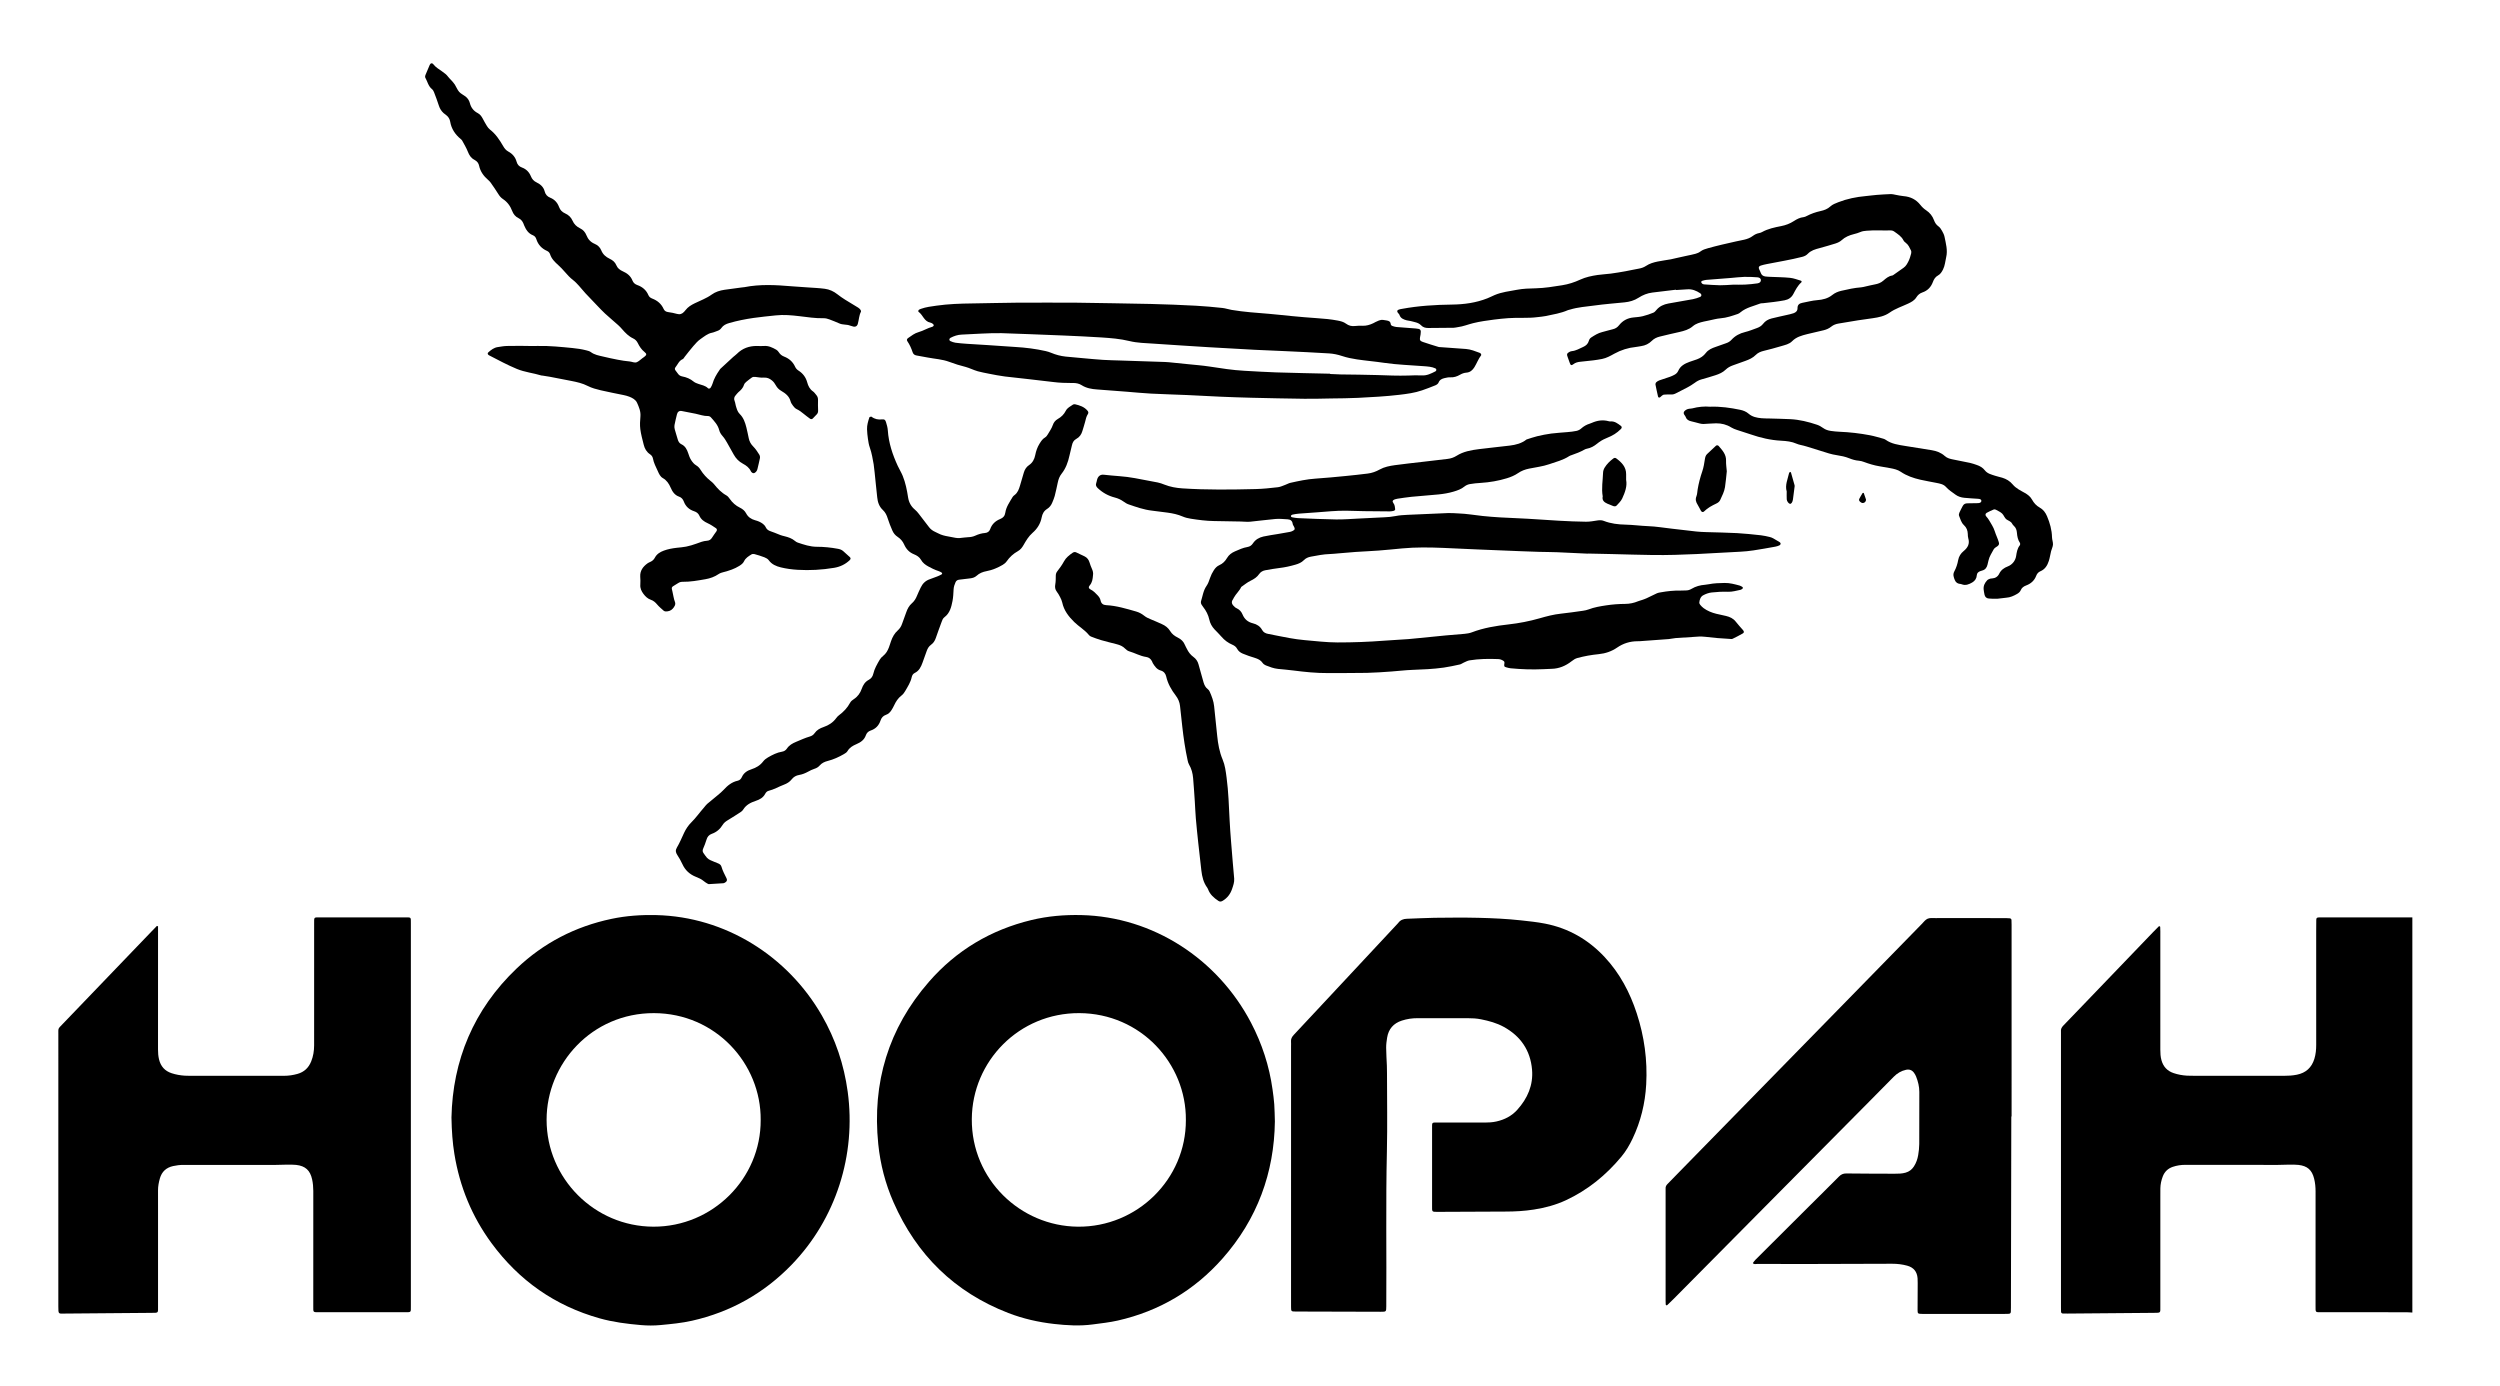 <?xml version="1.0" encoding="utf-8"?>
<!-- Generator: $$$/GeneralStr/196=Adobe Illustrator 27.6.0, SVG Export Plug-In . SVG Version: 6.00 Build 0)  -->
<svg version="1.1" id="Ebene_1" xmlns="http://www.w3.org/2000/svg" xmlns:xlink="http://www.w3.org/1999/xlink" x="0px" y="0px"
	 viewBox="0 0 2258.943 1252.756" enable-background="new 0 0 2258.943 1252.756" xml:space="preserve">
<g id="Hoopah_x5F_E.psd">
	<g>
		<path d="M2179.75,1185.996c-1.909-0.1-3.818-0.284-5.728-0.286c-25.271-0.019-50.542-0.003-75.813-0.02
			c-6.343-0.004-5.928,0.627-5.929-5.974c-0.009-34.384-0.018-68.769,0.016-103.153c0.004-3.864-0.351-7.674-1.267-11.406
			c-1.962-8-6.103-11.672-14.288-12.575c-2.848-0.314-5.747-0.239-8.623-0.225c-3.356,0.016-6.712,0.235-10.068,0.235
			c-27.829-0.001-55.659-0.027-83.489-0.061c-3.872-0.005-7.636,0.56-11.304,1.81c-4.363,1.487-7.387,4.385-9.021,8.662
			c-1.319,3.452-2.122,7.038-2.179,10.756c-0.035,2.239-0.02,4.478-0.02,6.717c-0.001,33.265,0.008,66.53-0.006,99.794
			c-0.003,6.213,0.647,5.95-5.967,6.002c-25.908,0.205-51.817,0.433-77.725,0.648c-1.439,0.012-2.879,0.015-4.317-0.037
			c-1.146-0.042-1.711-0.719-1.731-1.85c-0.022-1.279-0.045-2.558-0.045-3.838c-0.002-82.522-0.002-165.044-0.002-247.567
			c0-0.48,0.05-0.966-0.007-1.438c-0.271-2.239,0.596-3.929,2.162-5.53c6.373-6.517,12.648-13.13,18.962-19.706
			c20.603-21.456,41.205-42.913,61.812-64.365c1.772-1.844,3.569-3.664,5.384-5.466c0.181-0.179,0.605-0.262,0.85-0.184
			c0.228,0.073,0.51,0.413,0.524,0.65c0.077,1.275,0.102,2.554,0.102,3.831c0.001,35.664,0.003,71.327-0.012,106.991
			c-0.001,3.208,0.146,6.363,1.013,9.498c1.62,5.86,5.193,9.774,10.952,11.718c3.962,1.337,8.039,2.076,12.201,2.325
			c2.073,0.124,4.156,0.105,6.235,0.106c27.03,0.011,54.061,0.005,81.091,0.031c4.008,0.004,7.969-0.214,11.919-1.013
			c8.153-1.65,13.352-6.435,15.784-14.334c1.284-4.171,1.658-8.445,1.656-12.789c-0.02-34.224-0.016-68.449-0.014-102.673
			c0-3.358-0.018-6.718,0.077-10.073c0.05-1.781,0.534-2.153,2.366-2.25c0.798-0.042,1.599-0.026,2.399-0.026
			c27.35,0.005,54.7,0.012,82.05,0.019C2179.75,947.966,2179.75,1066.981,2179.75,1185.996z"/>
		<path d="M1151.951,1013.326c-0.607,46.281-15.831,88.235-47.333,123.859c-25.426,28.752-57.026,47.471-94.519,56.016
			c-7.476,1.704-15.11,2.503-22.712,3.524c-11.708,1.573-23.304,0.878-34.907-0.431c-14.179-1.599-28.04-4.735-41.369-9.889
			c-48.601-18.795-82.875-52.543-103.748-100.05c-7.374-16.784-11.943-34.4-13.795-52.664
			c-5.617-55.383,9.169-104.539,45.83-146.584c24.768-28.406,55.843-46.909,92.534-55.77c14.841-3.584,29.934-4.848,45.198-4.488
			c64.678,1.525,123.074,39.562,153.259,97.229c9.947,19.004,16.518,39.117,19.46,60.384c0.613,4.432,1.222,8.874,1.547,13.332
			C1151.743,1002.576,1151.754,1007.381,1151.951,1013.326z M1071.528,1012.113c0.462-51.183-40.842-96.404-96.245-96.676
			c-54.418-0.267-96.863,43.408-97.185,95.793c-0.335,54.384,43.794,96.705,95.823,97.172
			C1027.546,1108.885,1071.693,1065.425,1071.528,1012.113z"/>
		<path d="M407.932,1009.741c1.076-51.393,19.883-97.523,59.016-134.758c24.191-23.018,52.879-37.811,85.564-44.714
			c13.35-2.82,26.883-3.742,40.526-3.413c62.293,1.502,118.55,36.846,149.509,90.598c12.354,21.45,20.078,44.466,23.418,69.012
			c7.758,57-10.6,115.026-50.8,156.455c-24.925,25.688-54.881,42.546-89.822,50.447c-9.373,2.12-18.924,2.997-28.472,3.915
			c-5.917,0.569-11.784,0.544-17.708,0.029c-12.598-1.095-25.105-2.651-37.311-6.083c-40.414-11.363-72.907-34.198-97.714-67.938
			c-17.738-24.126-28.801-51.109-33.581-80.679C408.919,1032.487,408.158,1022.302,407.932,1009.741z M687.336,1011.934
			c0.4-50.886-40.759-96.343-96.425-96.488c-55.881-0.146-97.053,45.399-97.023,96.445c0.032,52.837,43.192,96.366,96.5,96.509
			C643.876,1108.544,687.613,1064.975,687.336,1011.934z"/>
		<path d="M142.802,837.026c0,1.57,0,3.14,0,4.709c-0.002,35.506,0.006,71.011-0.024,106.517c-0.003,3.055,0.209,6.05,0.933,9.031
			c1.523,6.274,5.262,10.464,11.41,12.464c3.817,1.241,7.744,1.94,11.745,2.207c1.276,0.085,2.557,0.104,3.836,0.104
			c28.632,0.007,57.263-0.004,85.895,0.021c4.192,0.004,8.258-0.604,12.291-1.746c5.998-1.697,9.96-5.528,12.268-11.201
			c1.894-4.654,2.66-9.532,2.677-14.527c0.031-9.436,0.007-18.872,0.007-28.309c0-27.189-0.008-54.378,0.006-81.567
			c0.003-6.346-0.451-5.788,5.58-5.792c25.432-0.016,50.864-0.014,76.297-0.002c5.961,0.003,5.529-0.463,5.529,5.347
			c0.006,115.313,0.006,230.627,0,345.94c0,5.747,0.456,5.472-5.454,5.473c-25.752,0.002-51.504,0.002-77.256,0
			c-5.916,0-5.475,0.28-5.476-5.451c-0.008-34.706-0.022-69.412,0.022-104.118c0.004-3.545-0.318-7.028-1.067-10.471
			c-1.768-8.138-6.099-12.134-14.399-13.071c-2.847-0.322-5.747-0.243-8.623-0.23c-3.356,0.016-6.712,0.237-10.068,0.237
			c-27.831-0.001-55.662-0.066-83.493-0.01c-3.011,0.006-6.073,0.409-9.02,1.051c-6.113,1.333-10.221,5-11.959,11.152
			c-1.005,3.556-1.693,7.14-1.673,10.857c0.039,7.037,0.015,14.074,0.016,21.111c0.001,27.829,0.01,55.657-0.008,83.486
			c-0.004,6.334,0.641,5.976-5.906,6.029c-25.91,0.211-51.819,0.452-77.729,0.641c-6.442,0.047-6.457,0.987-6.458-6.525
			c-0.005-81.887-0.009-163.774,0.009-245.661c0.001-5.968-0.471-4.885,3.712-9.243c26.804-27.921,53.611-55.839,80.419-83.756
			c1.642-1.71,3.301-3.402,4.952-5.103C142.13,836.757,142.466,836.892,142.802,837.026z"/>
		<path d="M1166.56,1060.84c0-38.544,0-77.089,0-115.633c0-1.279,0.106-2.57-0.021-3.836c-0.261-2.612,0.802-4.502,2.578-6.381
			c10.326-10.926,20.538-21.959,30.793-32.952c20.838-22.337,41.679-44.67,62.519-67.006c0.327-0.351,0.688-0.678,0.969-1.063
			c1.943-2.657,4.564-3.707,7.834-3.791c8.313-0.214,16.619-0.786,24.931-0.884c13.273-0.157,26.555-0.292,39.822,0.022
			c12.78,0.303,25.56,0.904,38.292,2.295c7.31,0.799,14.615,1.547,21.838,2.961c21.268,4.165,39.099,14.462,53.829,30.237
			c13.677,14.646,22.794,31.907,28.982,50.836c6.833,20.899,9.775,42.319,8.54,64.276c-0.961,17.098-4.949,33.464-12.324,48.961
			c-2.759,5.797-6.001,11.323-10.102,16.261c-13.879,16.708-30.358,30.157-50.131,39.365c-9.187,4.278-18.89,6.834-28.885,8.408
			c-8.555,1.347-17.146,1.826-25.801,1.826c-20.153,0.001-40.307,0.163-60.46,0.267c-6.27,0.032-5.768,0.222-5.771-5.664
			c-0.01-23.191-0.012-46.381,0.001-69.572c0.003-5.995-0.459-5.467,5.368-5.472c14.076-0.012,28.151-0.009,42.227,0.022
			c3.53,0.008,7.015-0.207,10.479-0.974c7.382-1.635,13.806-4.905,18.923-10.581c9.308-10.326,14.527-22.312,13.327-36.309
			c-1.489-17.364-10.348-30.27-25.61-38.632c-6.347-3.478-13.308-5.365-20.387-6.791c-4.097-0.825-8.224-1.046-12.398-1.03
			c-15.035,0.058-30.071,0.062-45.106,0c-4.852-0.02-9.558,0.692-14.149,2.183c-7.546,2.452-12.047,7.611-13.302,15.45
			c-0.478,2.988-0.885,6.03-0.865,9.044c0.037,5.425,0.438,10.847,0.651,16.271c0.088,2.237,0.109,4.477,0.11,6.715
			c0.007,23.511,0.445,47.031-0.089,70.529c-1.061,46.693-0.219,93.385-0.556,140.076c-0.036,5.004-0.041,5.029-5,5.016
			c-25.432-0.063-50.864-0.141-76.296-0.213c-0.16,0-0.32,0.001-0.48-0.001c-4.191-0.061-4.235-0.06-4.267-4.287
			c-0.044-5.757-0.014-11.515-0.014-17.273C1166.56,1129.292,1166.56,1095.066,1166.56,1060.84z"/>
		<path d="M1817.374,1008.841c-0.113,57.572-0.226,115.145-0.343,172.717c-0.003,1.278-0.026,2.558-0.092,3.834
			c-0.059,1.152-0.788,1.686-1.871,1.739c-1.277,0.063-2.557,0.09-3.836,0.09c-24.311,0.005-48.622,0.004-72.932,0.003
			c-0.8,0-1.6,0.015-2.399-0.021c-2.899-0.131-3.219-0.394-3.22-3.429c-0.002-8.155,0.076-16.309,0.107-24.464
			c0.005-1.437,0.001-2.879-0.108-4.31c-0.454-5.948-3.543-9.751-9.323-11.347c-4.501-1.243-9.095-1.769-13.749-1.758
			c-24.149,0.06-48.298,0.163-72.447,0.212c-16.474,0.034-32.948,0.024-49.421-0.027c-1.311-0.004-2.862,0.631-3.91-0.822
			c0.766-0.978,1.44-2.048,2.312-2.919c15.956-15.935,31.931-31.85,47.912-47.76c9.181-9.14,18.428-18.212,27.532-27.428
			c1.937-1.961,3.887-2.877,6.687-2.842c14.551,0.182,29.105,0.19,43.657,0.241c3.355,0.012,6.688-0.023,9.98-0.979
			c3.257-0.946,5.673-2.829,7.477-5.62c2.029-3.14,3.246-6.623,3.85-10.259c0.548-3.3,0.934-6.667,0.955-10.006
			c0.097-15.672,0.013-31.345,0.062-47.017c0.015-4.889-1.153-9.496-2.929-13.98c-0.466-1.176-1.134-2.302-1.873-3.333
			c-1.761-2.457-4.2-3.353-7.153-2.722c-4.348,0.929-8.002,3.102-11.112,6.256c-7.411,7.516-14.827,15.028-22.257,22.525
			c-33.325,33.622-66.659,67.236-99.982,100.859c-25.556,25.786-51.099,51.584-76.656,77.368c-1.912,1.929-3.88,3.804-5.853,5.672
			c-0.171,0.162-0.62,0.188-0.85,0.082c-0.226-0.104-0.459-0.448-0.477-0.702c-0.078-1.114-0.104-2.234-0.104-3.352
			c-0.005-33.104-0.004-66.209-0.004-99.313c0-0.64,0.048-1.283-0.005-1.918c-0.142-1.713,0.483-3.038,1.702-4.258
			c3.732-3.73,7.376-7.548,11.066-11.32c48.202-49.271,96.411-98.534,144.605-147.813c24.712-25.268,49.394-50.566,74.105-75.836
			c1.67-1.707,3.221-3.871,5.284-4.757c2.063-0.886,4.701-0.54,7.088-0.549c12.634-0.046,25.268-0.047,37.903-0.039
			c8.795,0.006,17.59,0.047,26.385,0.084c0.958,0.004,1.924,0.021,2.87,0.15c0.85,0.116,1.487,0.618,1.529,1.556
			c0.064,1.436,0.094,2.875,0.094,4.312c0.004,57.732,0.004,115.465,0.004,173.197
			C1817.549,1008.841,1817.461,1008.841,1817.374,1008.841z"/>
		<path d="M1434.749,500.277c-9.265-0.439-18.528-0.931-27.796-1.297c-5.433-0.215-10.875-0.194-16.311-0.344
			c-5.434-0.15-10.866-0.361-16.298-0.577c-13.263-0.528-26.526-1.054-39.787-1.619c-10.223-0.435-20.442-0.973-30.666-1.385
			c-12.306-0.495-24.612-0.7-36.899,0.465c-7.158,0.679-14.313,1.413-21.481,1.956c-6.853,0.519-13.725,0.773-20.582,1.238
			c-5.102,0.346-10.194,0.849-15.292,1.274c-2.706,0.225-5.409,0.544-8.12,0.625c-5.783,0.172-11.417,1.335-17.073,2.367
			c-2.41,0.44-4.592,1.381-6.328,3.172c-2.078,2.145-4.722,3.22-7.511,4.032c-4.762,1.386-9.575,2.468-14.52,3.041
			c-4.278,0.496-8.529,1.263-12.771,2.026c-2.266,0.407-4.256,1.511-5.581,3.442c-1.975,2.878-4.693,4.582-7.808,6.086
			c-2.981,1.439-5.579,3.672-8.346,5.556c-1.686,3.628-4.819,6.257-6.723,9.734c-0.23,0.42-0.358,0.91-0.642,1.285
			c-2.25,2.974-0.892,5.09,1.753,7.366c0.477,0.41,1.073,0.7,1.648,0.974c2.432,1.16,4.106,3.058,5.109,5.494
			c1.778,4.319,4.84,6.904,9.429,8.021c3.48,0.847,6.481,2.69,8.286,6.031c1.156,2.141,3.091,3.077,5.419,3.518
			c6.431,1.218,12.828,2.622,19.273,3.759c4.55,0.802,9.139,1.484,13.74,1.874c9.874,0.839,19.717,2.082,29.658,2.094
			c14.082,0.017,28.135-0.504,42.173-1.592c7.331-0.568,14.679-0.924,22.014-1.438c3.187-0.224,6.363-0.601,9.544-0.917
			c8.112-0.807,16.22-1.655,24.336-2.415c5.57-0.522,11.158-0.853,16.722-1.416c2.206-0.223,4.486-0.547,6.537-1.333
			c10.702-4.103,21.869-5.902,33.178-7.173c9.536-1.072,18.926-2.879,28.176-5.543c6.277-1.807,12.613-3.488,19.172-4.179
			c6.67-0.702,13.312-1.686,19.956-2.625c1.725-0.244,3.478-0.601,5.097-1.222c5.12-1.963,10.479-2.835,15.847-3.653
			c5.693-0.868,11.427-1.297,17.193-1.322c4.038-0.018,7.928-0.828,11.667-2.394c1.173-0.491,2.44-0.753,3.644-1.176
			c1.349-0.473,2.713-0.93,4.006-1.533c3.179-1.484,6.297-3.1,9.491-4.549c0.993-0.451,2.145-0.58,3.238-0.78
			c5.989-1.097,12.019-1.732,18.12-1.61c1.438,0.029,2.879-0.142,4.316-0.11c1.977,0.044,3.75-0.41,5.466-1.45
			c3.755-2.276,7.9-3.364,12.265-3.693c1.112-0.084,2.224-0.252,3.318-0.472c4.723-0.951,9.486-1.069,14.295-1.159
			c4.754-0.089,9.153,1.164,13.614,2.353c0.897,0.239,1.715,0.816,2.531,1.302c0.512,0.305,0.45,1.298-0.069,1.626
			c-0.538,0.339-1.069,0.81-1.661,0.926c-3.737,0.731-7.348,1.901-11.299,1.758c-4.937-0.179-9.927,0.08-14.839,0.635
			c-2.631,0.297-5.325,1.286-7.664,2.561c-2.332,1.271-3.199,3.881-3.459,6.484c-0.069,0.695,0.376,1.588,0.858,2.161
			c0.917,1.09,1.931,2.149,3.08,2.981c3.402,2.465,7.25,4.024,11.304,5.038c2.942,0.736,5.929,1.29,8.88,1.992
			c3.487,0.829,6.593,2.229,8.882,5.236c2.022,2.656,4.373,5.061,6.541,7.609c0.971,1.141,0.996,2.235-0.119,2.872
			c-3.044,1.738-6.145,3.388-9.306,4.9c-0.782,0.374-1.883,0.158-2.83,0.101c-3.667-0.218-7.336-0.425-10.995-0.744
			c-3.658-0.319-7.302-0.807-10.959-1.139c-1.894-0.172-3.812-0.32-5.705-0.215c-7.018,0.389-14.033,0.848-21.043,1.37
			c-2.063,0.154-4.093,0.734-6.155,0.896c-8.765,0.689-17.536,1.296-26.306,1.924c-0.637,0.046-1.279,0.035-1.919,0.036
			c-6.753,0.006-12.9,1.901-18.478,5.741c-4.968,3.42-10.504,5.31-16.513,5.916c-3.336,0.336-6.669,0.783-9.97,1.373
			c-3.133,0.56-6.24,1.299-9.323,2.096c-2.024,0.523-3.705,1.682-5.382,2.993c-5.272,4.12-11.218,6.652-18.034,6.806
			c-2.557,0.058-5.112,0.207-7.668,0.329c-9.755,0.464-19.489,0.126-29.204-0.801c-1.265-0.121-2.523-0.444-3.75-0.792
			c-2.284-0.646-2.447-0.945-1.995-3.766c0.143-0.892-0.015-1.53-0.748-2.064c-1.464-1.069-3.08-1.64-4.899-1.71
			c-8.646-0.331-17.282-0.248-25.839,1.143c-1.838,0.299-3.568,1.314-5.319,2.068c-1.165,0.501-2.222,1.383-3.425,1.645
			c-4.841,1.054-9.69,2.138-14.59,2.834c-9.504,1.351-19.09,1.728-28.681,2.08c-6.221,0.228-12.419,1.037-18.636,1.459
			c-7.339,0.498-14.682,1.082-22.031,1.23c-11.673,0.235-23.354,0.106-35.031,0.194c-10.583,0.08-21.069-1.007-31.545-2.347
			c-4.594-0.588-9.216-0.955-13.824-1.428c-3.861-0.396-7.454-1.777-11.015-3.178c-1.127-0.443-2.284-1.313-2.955-2.306
			c-1.444-2.136-3.495-3.247-5.767-4.071c-2.25-0.815-4.565-1.449-6.827-2.232c-1.807-0.625-3.599-1.302-5.359-2.05
			c-2.11-0.897-3.909-2.255-4.999-4.306c-0.963-1.812-2.451-2.915-4.255-3.684c-3.892-1.659-7.187-4.078-9.947-7.313
			c-1.963-2.3-4.178-4.383-6.248-6.593c-2.345-2.503-3.968-5.433-4.694-8.781c-0.937-4.317-2.917-8.087-5.617-11.53
			c-0.492-0.628-0.938-1.297-1.357-1.976c-0.711-1.151-0.816-2.333-0.386-3.664c0.637-1.968,1.073-4,1.635-5.993
			c0.737-2.612,1.623-5.09,3.246-7.397c1.433-2.038,2.264-4.554,3.083-6.954c0.888-2.6,2.056-5.005,3.57-7.289
			c1.27-1.915,2.773-3.503,4.903-4.432c3.048-1.329,5.273-3.627,6.894-6.408c1.707-2.929,4.185-4.727,7.192-6.034
			c3.664-1.593,7.297-3.296,11.271-3.949c2.23-0.367,3.786-1.482,5-3.326c2.232-3.391,5.593-5.276,9.398-6.141
			c4.349-0.989,8.798-1.54,13.201-2.292c3.618-0.618,7.24-1.218,10.846-1.905c0.924-0.176,1.835-0.563,2.677-0.999
			c1.845-0.957,2.003-1.824,0.911-3.806c-0.454-0.824-1.044-1.673-1.16-2.564c-0.36-2.768-2.14-3.851-4.594-4
			c-3.659-0.221-7.358-0.593-10.989-0.292c-7.639,0.633-15.235,1.768-22.869,2.472c-2.841,0.262-5.739-0.129-8.612-0.185
			c-7.995-0.155-15.991-0.319-23.987-0.423c-7.058-0.092-14.034-1.014-20.984-2.104c-2.509-0.393-5.062-0.999-7.382-2.001
			c-4.314-1.865-8.813-2.822-13.407-3.466c-4.749-0.666-9.505-1.288-14.27-1.825c-7.375-0.832-14.306-3.301-21.25-5.695
			c-1.629-0.562-3.148-1.566-4.568-2.577c-2.379-1.693-4.921-2.852-7.767-3.579c-5.826-1.487-10.973-4.299-15.379-8.455
			c-1.419-1.339-2.143-2.71-1.425-4.659c0.329-0.893,0.47-1.854,0.695-2.785c0.778-3.214,2.919-5.102,6.169-4.707
			c9.345,1.137,18.796,1.292,28.069,3.084c6.895,1.332,13.815,2.541,20.699,3.928c2.022,0.408,4.002,1.129,5.927,1.895
			c5.258,2.093,10.716,3.061,16.345,3.431c22.055,1.453,44.127,1.153,66.194,0.611c6.701-0.165,13.402-0.893,20.069-1.662
			c2.323-0.268,4.553-1.404,6.803-2.208c1.497-0.535,2.905-1.407,4.437-1.747c7.483-1.662,14.958-3.301,22.658-3.804
			c9.091-0.594,18.163-1.497,27.233-2.37c6.677-0.643,13.345-1.394,20.002-2.213c3.834-0.472,7.403-1.751,10.816-3.657
			c4.24-2.368,9.021-3.27,13.757-3.931c8.387-1.171,16.818-2.025,25.23-3.017c7.457-0.879,14.91-1.795,22.371-2.634
			c2.922-0.329,5.628-1.252,8.083-2.8c6.276-3.958,13.367-5.157,20.513-6.059c9.196-1.161,18.427-2.045,27.627-3.177
			c5.437-0.669,10.697-1.984,15.114-5.522c3.188-0.99,6.335-2.156,9.576-2.924c4.195-0.994,8.439-1.868,12.71-2.429
			c4.904-0.645,9.865-0.855,14.794-1.326c2.696-0.258,5.417-0.491,8.052-1.074c1.493-0.33,3.067-1.09,4.194-2.109
			c2.317-2.094,4.902-3.547,7.848-4.455c0.61-0.188,1.207-0.426,1.79-0.686c4.969-2.218,10.072-2.964,15.397-1.471
			c0.457,0.128,0.958,0.216,1.425,0.172c3.877-0.362,6.641,1.907,9.462,4.001c1.05,0.78,0.997,1.897,0.007,2.855
			c-3.927,3.801-6.751,5.677-13.682,8.512c-2.861,1.171-5.402,2.752-7.754,4.681c-2.766,2.269-5.765,3.99-9.344,4.607
			c-0.764,0.132-1.532,0.452-2.21,0.838c-3.63,2.068-7.511,3.535-11.44,4.899c-0.752,0.261-1.553,0.48-2.207,0.91
			c-5.56,3.652-11.961,5.219-18.129,7.351c-5.917,2.045-12.145,2.735-18.24,3.991c-3.644,0.75-6.908,1.965-10.05,4.137
			c-2.967,2.051-6.497,3.49-9.977,4.555c-7.655,2.343-15.531,3.691-23.546,4.194c-3.344,0.21-6.704,0.501-9.996,1.096
			c-1.662,0.3-3.427,1.068-4.726,2.135c-2.939,2.416-6.35,3.595-9.887,4.646c-4.463,1.327-9.037,2.088-13.643,2.548
			c-8.111,0.81-16.25,1.34-24.363,2.134c-4.29,0.419-8.551,1.133-12.821,1.745c-0.784,0.112-1.574,0.302-2.315,0.58
			c-1.989,0.746-2.456,1.84-1.14,3.521c1.303,1.665,1.223,3.577,1.522,5.422c0.064,0.396-0.6,1.201-1.067,1.335
			c-1.213,0.346-2.503,0.586-3.761,0.582c-7.674-0.023-15.348-0.091-23.021-0.212c-5.593-0.088-11.184-0.352-16.777-0.408
			c-8.805-0.087-17.557,0.861-26.324,1.494c-5.423,0.392-10.85,0.732-16.268,1.177c-1.901,0.156-3.794,0.498-5.662,0.89
			c-0.506,0.106-1.217,0.651-1.298,1.092c-0.191,1.043,0.794,1.25,1.549,1.387c1.569,0.284,3.153,0.598,4.74,0.662
			c11.5,0.458,23,1.046,34.506,1.204c6.862,0.094,13.734-0.492,20.6-0.815c7.667-0.361,15.33-0.807,22.999-1.141
			c3.357-0.146,6.659-0.409,9.981-1.089c3.573-0.731,7.276-0.949,10.934-1.13c12.293-0.608,24.59-1.148,36.889-1.6
			c3.022-0.111,6.059,0.225,9.091,0.326c7.362,0.246,14.612,1.543,21.918,2.315c10.502,1.109,21.035,1.613,31.585,2.044
			c12.457,0.509,24.891,1.554,37.342,2.238c8.144,0.447,16.299,0.821,24.452,0.911c3.487,0.038,6.995-0.647,10.469-1.169
			c1.944-0.292,3.742-0.321,5.628,0.419c6.33,2.483,12.937,3.23,19.721,3.385c6.861,0.157,13.702,1.127,20.564,1.373
			c7.053,0.254,13.973,1.494,20.957,2.245c7.465,0.803,14.91,1.789,22.375,2.591c3.013,0.324,6.053,0.434,9.084,0.536
			c9.265,0.312,18.541,0.406,27.796,0.909c7.178,0.39,14.338,1.193,21.49,1.964c2.691,0.29,5.349,0.953,7.996,1.557
			c1.076,0.246,2.14,0.686,3.113,1.215c1.96,1.066,3.874,2.224,5.77,3.403c1.307,0.813,1.199,2.307-0.269,2.967
			c-1.148,0.516-2.386,0.911-3.624,1.133c-6.6,1.181-13.198,2.388-19.828,3.386c-3.945,0.594-7.937,0.981-11.922,1.185
			c-26.194,1.345-52.37,3.285-78.622,2.991c-12.473-0.14-24.943-0.577-37.414-0.867c-7.195-0.167-14.391-0.308-21.587-0.461
			C1434.754,500.205,1434.751,500.241,1434.749,500.277z"/>
		<path d="M477.357,312.617c3.039,0,6.08,0.053,9.118-0.01c10.258-0.211,20.43,0.86,30.617,1.845
			c4.309,0.417,8.558,1.039,12.737,2.122c1.375,0.356,2.882,0.713,3.978,1.537c3.338,2.508,7.292,3.159,11.159,4.074
			c4.348,1.029,8.713,2.005,13.103,2.836c3.601,0.681,7.235,1.294,10.882,1.592c2.207,0.18,4.441,1.572,6.552,0.62
			c1.845-0.831,3.36-2.393,5.027-3.625c0.514-0.38,1.065-0.711,1.57-1.102c2.3-1.781,2.457-2.697,0.242-4.473
			c-2.709-2.173-4.527-4.949-6.007-7.971c-0.963-1.968-2.3-3.37-4.277-4.297c-4.002-1.876-7.008-4.967-9.857-8.248
			c-1.148-1.322-2.352-2.613-3.656-3.778c-3.926-3.506-7.974-6.876-11.854-10.432c-2.464-2.258-4.729-4.734-7.051-7.143
			c-3.55-3.683-7.112-7.355-10.589-11.106c-2.06-2.222-3.909-4.639-5.959-6.87c-1.616-1.759-3.249-3.561-5.136-5
			c-2.959-2.256-5.397-4.962-7.806-7.75c-1.77-2.048-3.649-4.026-5.657-5.839c-3.109-2.808-6.095-5.644-7.428-9.795
			c-0.454-1.413-1.393-2.462-2.814-3.093c-4.783-2.123-8.067-5.629-9.647-10.663c-0.508-1.618-1.518-2.855-3.082-3.472
			c-4.24-1.672-6.338-5.175-7.988-9.093c-0.186-0.441-0.311-0.908-0.5-1.348c-0.907-2.113-2.194-3.915-4.337-4.919
			c-2.926-1.37-4.802-3.675-5.917-6.62c-1.691-4.465-4.368-8.119-8.385-10.776c-1.75-1.158-3.04-2.716-4.157-4.548
			c-2.158-3.542-4.572-6.931-6.951-10.334c-0.631-0.903-1.465-1.69-2.304-2.417c-3.97-3.436-6.95-7.513-8.062-12.719
			c-0.471-2.207-1.612-3.777-3.48-4.914c-0.273-0.166-0.529-0.364-0.812-0.51c-3.021-1.555-4.627-4.097-5.856-7.238
			c-1.385-3.541-3.418-6.831-5.225-10.2c-0.288-0.537-0.839-0.957-1.326-1.361c-4.96-4.121-8.359-9.164-9.443-15.637
			c-0.412-2.46-1.68-4.465-3.683-5.984c-0.764-0.58-1.569-1.115-2.276-1.759c-2.049-1.865-3.433-4.106-4.287-6.794
			c-1.302-4.102-2.84-8.132-4.388-12.15c-0.39-1.013-1.025-2.085-1.853-2.749c-3.329-2.669-4.022-6.824-5.966-10.263
			c-0.329-0.582-0.238-1.609,0.028-2.285c1.228-3.12,2.546-6.207,3.913-9.27c0.768-1.721,2.199-2.005,3.341-0.545
			c2.126,2.716,5.046,4.411,7.775,6.33c2.108,1.483,4.144,2.948,5.67,5.082c0.83,1.161,1.969,2.095,2.914,3.18
			c1.048,1.204,2.161,2.381,3.014,3.717c1.371,2.145,2.247,4.682,3.901,6.549c1.539,1.738,3.88,2.742,5.76,4.208
			c1.941,1.513,3.308,3.567,3.904,5.92c1.05,4.15,3.382,7.135,7.16,9.096c2.059,1.069,3.365,2.88,4.442,4.896
			c1.203,2.252,2.415,4.506,3.771,6.666c0.753,1.198,1.651,2.41,2.757,3.263c5.182,4.001,8.705,9.322,11.904,14.865
			c1.231,2.132,2.51,3.854,4.792,5.079c3.612,1.94,6.268,4.968,7.374,9.048c0.73,2.691,2.247,4.397,4.927,5.355
			c3.793,1.356,6.5,4.182,7.977,7.811c1.102,2.708,2.587,4.388,5.284,5.675c3.303,1.576,6.189,4.062,7.163,7.915
			c0.726,2.873,2.313,4.77,5.093,5.869c3.932,1.555,6.528,4.522,7.974,8.446c1.004,2.726,2.804,4.54,5.444,5.705
			c3.026,1.335,5.361,3.491,6.695,6.562c1.408,3.241,3.726,5.453,6.907,6.975c2.679,1.282,4.591,3.475,5.676,6.251
			c1.415,3.622,3.853,6.228,7.407,7.728c2.808,1.185,4.881,3.128,5.99,5.899c1.467,3.668,4.152,5.98,7.594,7.599
			c2.688,1.264,4.883,3.018,6.029,5.873c1.086,2.705,3.276,4.332,5.805,5.442c3.961,1.739,7.127,4.204,8.75,8.357
			c0.807,2.065,2.351,3.36,4.429,4.093c4.592,1.62,8.025,4.521,9.966,9.073c0.658,1.545,1.832,2.485,3.442,3.101
			c4.651,1.781,8.269,4.759,10.342,9.422c0.778,1.751,2.166,2.561,4.112,2.823c2.679,0.361,5.362,0.878,7.958,1.624
			c2.672,0.768,4.69,0.006,6.446-1.937c0.429-0.474,0.865-0.946,1.25-1.455c2.18-2.881,5.095-4.606,8.335-6.197
			c5.14-2.523,10.599-4.458,15.3-7.869c3.437-2.493,7.423-3.709,11.574-4.327c5.054-0.751,10.125-1.384,15.19-2.06
			c0.951-0.127,1.922-0.142,2.86-0.327c14.127-2.788,28.314-1.998,42.515-0.789c4.776,0.407,9.565,0.66,14.346,1.008
			c5.262,0.383,10.552,0.573,15.774,1.264c4.142,0.549,7.935,2.271,11.285,4.918c2.245,1.774,4.619,3.405,7.04,4.934
			c3.913,2.471,7.929,4.779,11.861,7.222c0.79,0.491,1.499,1.201,2.05,1.953c0.33,0.451,0.576,1.327,0.357,1.759
			c-1.696,3.359-1.759,7.114-2.731,10.642c-0.085,0.308-0.171,0.618-0.294,0.911c-0.609,1.452-1.864,2.14-3.479,1.881
			c-0.469-0.075-0.922-0.248-1.382-0.38c-0.614-0.176-1.249-0.3-1.836-0.542c-3.132-1.288-6.654-0.546-9.784-1.993
			c-2.892-1.337-5.902-2.421-8.868-3.599c-1.794-0.713-3.623-1.138-5.598-1.098c-7.219,0.147-14.328-0.977-21.472-1.833
			c-7.133-0.854-14.32-1.513-21.527-0.724c-6.667,0.73-13.354,1.326-19.987,2.29c-7.424,1.079-14.786,2.531-22.016,4.618
			c-2.862,0.826-5.379,1.986-7.119,4.501c-0.945,1.365-2.26,2.21-3.847,2.703c-1.524,0.474-2.98,1.252-4.531,1.54
			c-4.106,0.76-7.151,3.47-10.392,5.681c-2.459,1.679-4.505,4.044-6.49,6.318c-2.727,3.123-5.222,6.449-7.818,9.687
			c-0.597,0.745-1.051,1.839-1.827,2.168c-3.412,1.447-4.501,4.852-6.581,7.41c-0.671,0.825-0.676,1.79-0.06,2.665
			c0.735,1.044,1.59,2.006,2.299,3.067c0.954,1.426,2.276,2.189,3.922,2.502c3.829,0.728,7.296,2.163,10.342,4.712
			c1.179,0.986,2.795,1.517,4.284,2.051c2.975,1.068,6.215,1.468,8.609,3.891c0.688,0.697,1.951,0.331,2.465-0.581
			c0.624-1.108,1.282-2.244,1.628-3.453c1.297-4.526,3.617-8.508,6.278-12.327c0.274-0.394,0.481-0.858,0.824-1.176
			c3.851-3.583,7.711-7.155,11.594-10.703c1.057-0.965,2.285-1.753,3.288-2.767c5.005-5.059,11.131-7.222,18.142-7.174
			c2.079,0.014,4.174,0.214,6.234,0.023c4.249-0.394,7.794,1.411,11.282,3.372c0.929,0.522,1.745,1.437,2.32,2.355
			c1.162,1.856,2.745,3.078,4.746,3.847c4.529,1.741,7.901,4.725,9.933,9.182c0.674,1.478,1.718,2.625,3.133,3.522
			c3.935,2.494,6.573,6.043,7.789,10.532c0.906,3.345,2.304,6.231,5.29,8.266c1.153,0.785,1.941,2.104,2.903,3.172
			c1.247,1.384,1.66,2.968,1.588,4.848c-0.116,3.026-0.026,6.063,0.077,9.093c0.046,1.357-0.213,2.531-1.154,3.522
			c-1.211,1.275-2.39,2.584-3.655,3.803c-0.779,0.75-1.727,0.763-2.609,0.099c-1.912-1.439-3.874-2.821-5.695-4.37
			c-1.96-1.667-3.994-3.131-6.34-4.251c-1.22-0.582-2.266-1.736-3.109-2.846c-0.958-1.26-1.93-2.674-2.321-4.171
			c-1.203-4.607-4.615-7.2-8.353-9.38c-2.184-1.273-3.781-2.871-4.949-5.024c-0.918-1.691-1.998-3.19-3.542-4.456
			c-2.215-1.816-4.451-2.765-7.423-2.542c-2.507,0.189-5.077-0.335-7.609-0.637c-1.165-0.139-2.239-0.098-3.195,0.617
			c-1.661,1.243-3.362,2.442-4.926,3.798c-0.826,0.716-1.725,1.625-2.027,2.618c-0.886,2.923-2.848,4.899-5.091,6.756
			c-0.851,0.704-1.452,1.702-2.229,2.505c-1.602,1.656-2.097,3.429-1.143,5.663c0.557,1.303,0.607,2.812,1.039,4.18
			c0.814,2.578,1.412,5.294,3.45,7.28c3.474,3.386,4.96,7.753,6.083,12.278c0.808,3.256,1.473,6.548,2.159,9.833
			c0.604,2.894,1.918,5.255,4.076,7.401c2.121,2.108,3.759,4.735,5.405,7.267c0.549,0.844,0.8,2.159,0.615,3.152
			c-0.61,3.288-1.509,6.521-2.24,9.788c-0.334,1.491-1.092,2.647-2.356,3.466c-0.914,0.592-1.824,0.494-2.632-0.22
			c-0.355-0.313-0.746-0.66-0.934-1.076c-1.467-3.244-4.187-5.281-7.146-6.84c-3.692-1.947-6.376-4.719-8.365-8.291
			c-2.019-3.627-3.999-7.278-6.092-10.862c-1.12-1.918-2.261-3.879-3.723-5.527c-1.529-1.723-2.779-3.543-3.331-5.734
			c-1.188-4.721-4.446-8.066-7.504-11.532c-0.567-0.643-1.663-1.196-2.493-1.166c-3.928,0.138-7.523-1.315-11.26-2.08
			c-4.22-0.864-8.444-1.712-12.681-2.48c-2.129-0.386-3.681,0.741-4.212,2.93c-0.789,3.254-1.615,6.503-2.236,9.79
			c-0.226,1.195-0.114,2.545,0.197,3.732c0.806,3.084,1.859,6.102,2.712,9.175c0.542,1.951,1.468,3.549,3.345,4.432
			c3.484,1.639,5.032,4.761,6.148,8.14c0.703,2.13,1.399,4.207,2.628,6.131c1.231,1.927,2.603,3.635,4.579,4.802
			c1.694,1.001,2.927,2.384,3.966,4.065c2.369,3.837,5.409,7.104,8.927,9.935c1.114,0.897,2.276,1.804,3.153,2.913
			c3.189,4.034,6.663,7.69,11.235,10.23c1.194,0.663,2.186,1.878,2.98,3.038c2.407,3.514,5.474,6.225,9.291,8.07
			c2.384,1.152,4.358,2.796,5.561,5.108c1.763,3.385,4.564,5.221,8.096,6.223c1.228,0.348,2.478,0.693,3.627,1.234
			c2.485,1.169,4.81,2.598,6.052,5.212c0.888,1.868,2.334,2.852,4.291,3.496c3.026,0.996,5.939,2.33,8.926,3.452
			c1.188,0.446,2.435,0.747,3.672,1.049c3.442,0.84,6.749,1.937,9.513,4.301c0.715,0.611,1.574,1.154,2.46,1.448
			c5.608,1.861,11.181,3.785,17.236,3.781c6.402-0.005,12.759,0.661,19.072,1.83c1.812,0.336,3.377,0.88,4.726,2.066
			c2.037,1.791,4.076,3.583,6.05,5.442c0.972,0.916,0.852,1.853-0.237,2.873c-3.959,3.709-8.591,5.906-13.987,6.807
			c-10.94,1.828-21.941,2.465-32.984,1.795c-5.085-0.308-10.217-0.989-15.157-2.196c-4.132-1.01-8.177-2.661-10.91-6.465
			c-0.864-1.203-2.456-2.073-3.894-2.633c-2.967-1.156-6.034-2.082-9.109-2.923c-0.83-0.227-2.016-0.094-2.729,0.36
			c-2.545,1.622-5.204,3.174-6.576,6.104c-0.919,1.962-2.588,3.138-4.392,4.268c-4.262,2.669-8.927,4.211-13.744,5.455
			c-1.673,0.432-3.455,0.912-4.847,1.867c-3.655,2.506-7.728,3.936-11.973,4.665c-6.766,1.161-13.547,2.432-20.46,2.338
			c-1.508-0.021-2.83,0.303-4.073,1.124c-0.931,0.615-1.894,1.183-2.854,1.753c-3.437,2.041-3.375,2.022-2.359,6.03
			c0.782,3.085,1.051,6.271,2.246,9.291c0.937,2.369-0.597,4.497-2.007,6.096c-1.583,1.795-3.983,2.613-6.496,2.484
			c-0.595-0.031-1.291-0.308-1.732-0.704c-2.016-1.81-4.145-3.545-5.87-5.61c-1.593-1.907-3.304-3.421-5.66-4.218
			c-2.844-0.962-4.927-2.957-6.665-5.287c-1.84-2.467-3.153-5.114-2.857-8.407c0.213-2.376,0.05-4.796-0.082-7.189
			c-0.295-5.367,2.47-9.041,6.528-12.003c0.766-0.559,1.663-0.958,2.54-1.34c1.831-0.797,3.214-2.034,4.147-3.811
			c1.742-3.319,4.69-5.115,8.082-6.374c3.775-1.4,7.695-2.097,11.671-2.564c2.859-0.336,5.758-0.486,8.563-1.077
			c3.112-0.656,6.203-1.545,9.182-2.655c3.157-1.176,6.258-2.437,9.663-2.638c2.101-0.124,3.525-1.146,4.608-2.952
			c1.144-1.908,2.536-3.667,3.805-5.501c0.743-1.073,0.682-2.207-0.427-2.937c-2.394-1.575-4.774-3.251-7.371-4.416
			c-3.351-1.502-6.089-3.436-7.602-6.887c-0.888-2.025-2.549-3.266-4.602-3.931c-4.543-1.473-7.745-4.334-9.42-8.841
			c-0.766-2.063-2.131-3.644-4.196-4.347c-4.015-1.365-6.099-4.5-7.646-8.09c-1.557-3.613-3.577-6.693-7.128-8.721
			c-2.296-1.311-3.429-3.779-4.453-6.116c-1.661-3.793-3.741-7.427-4.482-11.592c-0.29-1.629-1.274-2.917-2.671-3.841
			c-3.12-2.064-4.791-5.118-5.656-8.616c-1.149-4.65-2.466-9.298-3.072-14.029c-0.482-3.762-0.237-7.666,0.102-11.47
			c0.405-4.543-1.32-8.509-3.059-12.385c-1.263-2.815-4.128-4.369-6.995-5.487c-1.63-0.636-3.352-1.083-5.068-1.447
			c-6.871-1.455-13.792-2.689-20.62-4.317c-4.021-0.958-8.146-2.029-11.787-3.899c-4.804-2.468-9.867-3.587-15.035-4.595
			c-6.424-1.253-12.846-2.518-19.277-3.739c-2.196-0.417-4.414-0.717-6.624-1.062c-0.315-0.049-0.656,0.013-0.954-0.078
			c-7.315-2.25-15.003-2.97-22.176-5.932c-8.578-3.542-16.698-7.944-24.915-12.182c-0.142-0.073-0.285-0.146-0.421-0.23
			c-1.243-0.774-1.429-1.778-0.378-2.703c2.415-2.126,4.962-4.098,8.255-4.616c2.833-0.446,5.687-0.959,8.541-1.027
			c6.395-0.153,12.796-0.048,19.195-0.048C477.357,312.595,477.357,312.606,477.357,312.617z"/>
		<path d="M971.194,273.48c23.923,0.393,46.308,0.655,68.688,1.169c13.584,0.312,27.165,0.887,40.735,1.587
			c7.974,0.411,15.933,1.203,23.878,2.024c2.839,0.293,5.597,1.296,8.426,1.77c11.2,1.877,22.52,2.634,33.826,3.543
			c6.689,0.538,13.353,1.379,20.036,1.991c7.791,0.714,15.584,1.455,23.391,1.945c6.232,0.391,12.426,0.983,18.556,2.154
			c2.664,0.509,5.277,1.135,7.546,2.828c2.388,1.782,5.092,2.479,8.138,2.082c2.209-0.288,4.474-0.292,6.707-0.213
			c3.461,0.122,6.629-0.82,9.691-2.282c0.72-0.344,1.395-0.784,2.117-1.121c4.897-2.282,4.894-2.247,10.068-1.377
			c1.896,0.319,3.374,0.941,3.596,3.143c0.109,1.083,0.88,1.665,1.864,1.945c1.068,0.305,2.139,0.704,3.232,0.798
			c5.562,0.478,11.131,0.871,16.698,1.292c0.319,0.024,0.639,0.034,0.957,0.062c4.336,0.385,4.879,1.077,4.243,5.469
			c-0.115,0.79-0.33,1.564-0.456,2.352c-0.416,2.614-0.08,3.449,2.519,4.349c4.67,1.618,9.412,3.032,14.136,4.493
			c0.598,0.185,1.266,0.151,1.904,0.197c7.65,0.551,15.302,1.064,22.949,1.658c4.35,0.338,8.351,2.011,12.388,3.499
			c0.425,0.157,0.857,0.51,1.097,0.891c0.218,0.346,0.402,1.027,0.218,1.265c-2.551,3.304-3.929,7.262-6.081,10.774
			c-1.628,2.656-3.893,4.727-7.225,4.949c-2.149,0.143-4.032,0.875-5.855,1.927c-2.674,1.542-5.469,2.488-8.662,2.308
			c-1.718-0.097-3.5,0.295-5.202,0.689c-2.377,0.551-4.469,1.455-5.491,4.093c-0.397,1.024-1.688,1.955-2.786,2.41
			c-3.976,1.649-8.015,3.157-12.081,4.572c-6.679,2.324-13.644,3.211-20.635,4.044c-12.385,1.476-24.832,2.085-37.27,2.747
			c-8.134,0.433-16.294,0.409-24.443,0.547c-7.993,0.135-15.988,0.386-23.979,0.287c-15.978-0.197-31.955-0.552-47.93-0.933
			c-9.428-0.225-18.856-0.564-28.278-0.966c-9.902-0.423-19.796-1.033-29.698-1.468c-10.862-0.476-21.735-0.735-32.592-1.3
			c-7.335-0.381-14.651-1.137-21.977-1.708c-8.926-0.696-17.85-1.426-26.782-2.041c-4.999-0.344-9.784-1.137-14.137-3.924
			c-2.147-1.375-4.725-1.896-7.33-1.932c-0.479-0.007-0.959,0.022-1.439,0.022c-5.588,0.003-11.137-0.168-16.719-0.885
			c-14.579-1.871-29.219-3.266-43.815-5.016c-4.9-0.588-9.748-1.63-14.603-2.55c-3.289-0.624-6.576-1.301-9.814-2.143
			c-1.999-0.52-3.904-1.396-5.853-2.109c-1.648-0.603-3.26-1.358-4.956-1.769c-5.126-1.243-10.132-2.833-15.071-4.678
			c-6.193-2.314-12.805-2.624-19.225-3.851c-3.451-0.66-6.906-1.303-10.369-1.896c-1.766-0.302-2.895-1.283-3.438-2.937
			c-1.151-3.511-2.651-6.839-4.732-9.914c-0.745-1.101-0.458-2.12,0.693-2.9c3.003-2.035,5.768-4.326,9.473-5.34
			c4.283-1.172,8.113-3.72,12.479-4.841c0.503-0.129,1.15-0.851,1.181-1.334c0.03-0.47-0.555-1.11-1.031-1.449
			c-0.636-0.454-1.398-0.847-2.158-0.99c-2.549-0.48-4.253-2.082-5.722-4.042c-1.515-2.021-2.752-4.267-4.916-5.76
			c-0.213-0.147-0.096-1.281,0.222-1.577c0.55-0.512,1.355-0.788,2.093-1.054c4.536-1.632,9.297-2.184,14.032-2.855
			c10.621-1.505,21.309-1.877,32.021-2.004c13.588-0.161,27.174-0.595,40.763-0.688C936.911,273.387,954.822,273.48,971.194,273.48z
			 M1201.867,337.678c-0.002,0.086-0.004,0.173-0.006,0.259c3.195,0.137,6.389,0.342,9.586,0.399
			c11.032,0.198,22.07,0.181,33.095,0.562c9.271,0.32,18.532,0.724,27.811,0.439c4.154-0.127,8.324-0.341,12.464-0.108
			c4.594,0.259,8.361-1.721,12.205-3.678c0.138-0.07,0.251-0.193,0.373-0.296c0.746-0.627,0.547-1.941-0.397-2.384
			c-3.261-1.529-6.825-1.695-10.3-1.977c-12.098-0.98-24.246-1.271-36.284-3.075c-8.052-1.206-16.186-1.868-24.239-3.067
			c-4.567-0.68-9.163-1.605-13.53-3.066c-3.844-1.286-7.744-2.094-11.684-2.346c-13.24-0.847-26.498-1.419-39.752-2.053
			c-9.102-0.435-18.21-0.732-27.309-1.207c-13.887-0.725-27.769-1.53-41.651-2.34c-8.297-0.484-16.591-1.035-24.885-1.57
			c-8.294-0.536-16.589-1.063-24.88-1.644c-7.33-0.513-14.739-0.582-21.903-2.339c-8.439-2.07-17.032-2.718-25.63-3.285
			c-11.324-0.747-22.667-1.22-34.006-1.731c-10.378-0.468-20.761-0.838-31.143-1.237c-5.272-0.203-10.546-0.372-15.818-0.561
			c-3.036-0.109-6.071-0.285-9.108-0.332c-12.001-0.189-23.961,0.822-35.939,1.301c-3.582,0.143-6.904,1.257-10.053,2.899
			c-1.393,0.727-1.464,2.396-0.092,2.997c1.447,0.634,2.975,1.243,4.523,1.45c3.481,0.467,6.992,0.741,10.499,0.982
			c6.217,0.427,12.442,0.747,18.661,1.158c8.293,0.547,16.579,1.214,24.876,1.691c9.274,0.532,18.457,1.675,27.518,3.723
			c1.702,0.385,3.393,0.919,5.002,1.592c4.16,1.739,8.471,2.883,12.937,3.368c5.085,0.552,10.185,0.965,15.281,1.413
			c6.207,0.546,12.41,1.167,18.626,1.565c5.264,0.337,10.544,0.409,15.818,0.584c13.421,0.447,26.842,0.883,40.263,1.333
			c1.117,0.037,2.236,0.113,3.348,0.223c5.562,0.553,11.125,1.109,16.684,1.691c6.674,0.699,13.382,1.184,20.01,2.196
			c10.427,1.593,20.833,3.269,31.381,3.825c9.58,0.505,19.156,1.161,28.743,1.463
			C1169.259,337.007,1185.565,337.295,1201.867,337.678z"/>
		<path d="M1514.397,261.771c-7.136,0.857-14.275,1.688-21.406,2.581c-4.518,0.566-8.657,2.237-12.458,4.695
			c-3.856,2.494-8.1,3.695-12.611,4.151c-9.063,0.917-18.16,1.592-27.176,2.849c-7.417,1.034-14.961,1.456-22.183,3.709
			c-0.61,0.19-1.272,0.244-1.85,0.498c-6.349,2.798-13.168,3.842-19.871,5.291c-2.481,0.536-5.049,0.661-7.574,1.002
			c-8.754,1.182-17.581,0.256-26.349,0.93c-4.301,0.33-8.602,0.728-12.877,1.292c-6.329,0.836-12.654,1.688-18.877,3.218
			c-4.64,1.141-9.087,3.011-13.865,3.611c-1.265,0.159-2.518,0.551-3.78,0.569c-7.674,0.113-15.35,0.166-23.025,0.201
			c-2.46,0.011-4.648-0.538-6.496-2.472c-2.441-2.554-5.971-2.856-9.171-3.759c-1.223-0.345-2.539-0.358-3.765-0.693
			c-2.825-0.772-5.514-1.74-6.56-4.959c-0.231-0.71-0.97-1.247-1.442-1.888c-0.972-1.318-0.676-2.342,0.903-2.877
			c0.899-0.304,1.853-0.461,2.792-0.634c14.981-2.764,30.1-3.689,45.319-3.882c10.884-0.138,21.657-1.595,31.896-5.658
			c2.22-0.881,4.345-1.995,6.543-2.934c6.392-2.73,13.272-3.438,20.005-4.739c5.677-1.097,11.431-1.237,17.193-1.372
			c8.012-0.187,15.894-1.505,23.796-2.756c5.747-0.91,11.104-2.652,16.377-5.09c4.933-2.281,10.321-3.393,15.703-4.188
			c3.947-0.583,7.958-0.715,11.915-1.242c4.431-0.59,8.844-1.339,13.245-2.127c3.931-0.704,7.82-1.645,11.757-2.306
			c2.417-0.406,4.722-1.143,6.698-2.468c3.281-2.201,6.937-3.258,10.694-4.02c3.911-0.793,7.882-1.29,11.814-1.99
			c1.875-0.334,3.716-0.846,5.577-1.262c2.957-0.66,5.918-1.306,8.877-1.958c2.647-0.584,5.327-1.055,7.929-1.796
			c1.508-0.429,3.065-1.069,4.292-2.013c2.103-1.618,4.461-2.314,6.952-3.009c8.299-2.318,16.697-4.203,25.095-6.096
			c2.488-0.561,5.002-1.012,7.49-1.571c2.83-0.635,5.522-1.644,7.859-3.405c1.692-1.275,3.516-2.166,5.611-2.564
			c0.932-0.177,1.885-0.481,2.711-0.939c5.403-2.997,11.359-4.243,17.315-5.398c4.149-0.805,7.949-2.253,11.487-4.558
			c2.683-1.748,5.511-3.222,8.812-3.552c0.92-0.092,1.846-0.53,2.685-0.97c3.984-2.089,8.171-3.551,12.569-4.514
			c3.272-0.717,6.312-1.779,8.952-4.232c1.908-1.772,4.64-2.78,7.149-3.761c7.931-3.1,16.208-4.764,24.679-5.533
			c3.342-0.303,6.667-0.804,10.012-1.067c4.301-0.338,8.611-0.589,12.921-0.742c1.246-0.044,2.51,0.367,3.764,0.583
			c2.517,0.433,5.016,1.073,7.551,1.272c6.247,0.492,11.326,3.036,15.222,7.962c1.486,1.878,3.152,3.494,5.223,4.851
			c3.25,2.129,5.698,5.166,7.042,8.879c0.844,2.333,2.036,4.187,4.12,5.677c1.358,0.971,2.351,2.59,3.204,4.092
			c0.94,1.656,1.853,3.445,2.218,5.287c1.203,6.076,2.985,12.137,1.487,18.443c-0.882,3.712-1.073,7.571-2.857,11.092
			c-1.118,2.207-2.34,4.205-4.536,5.397c-2.414,1.311-3.709,3.437-4.618,5.889c-1.712,4.618-4.798,7.881-9.501,9.455
			c-2.407,0.806-4.138,2.342-5.449,4.432c-1.776,2.833-4.455,4.253-7.444,5.664c-5.601,2.644-11.554,4.498-16.739,8.165
			c-4.466,3.159-9.914,4.289-15.341,5.041c-4.428,0.614-8.86,1.208-13.275,1.904c-5.835,0.92-11.655,1.938-17.483,2.902
			c-2.41,0.399-4.664,1.222-6.561,2.757c-2.042,1.653-4.363,2.668-6.856,3.281c-4.958,1.219-9.96,2.262-14.908,3.516
			c-4.938,1.251-9.861,2.541-13.632,6.397c-2.69,2.751-6.461,3.421-9.94,4.482c-5.341,1.628-10.759,3.014-16.179,4.366
			c-2.559,0.639-4.943,1.739-6.707,3.524c-2.705,2.736-5.983,4.184-9.456,5.43c-3.754,1.346-7.501,2.713-11.263,4.035
			c-2.448,0.86-4.669,2.086-6.538,3.898c-2.597,2.517-5.82,3.913-9.17,4.999c-4.248,1.377-8.537,2.633-12.837,3.838
			c-2.201,0.617-4.072,1.684-5.899,3.051c-2.155,1.613-4.513,2.981-6.882,4.275c-3.217,1.757-6.562,3.28-9.784,5.027
			c-1.594,0.864-3.12,1.394-4.998,1.216c-1.886-0.179-3.813,0.112-5.722,0.131c-1.841,0.019-2.699,1.558-3.979,2.446
			c-0.737,0.511-1.623,0.186-1.819-0.697c-0.797-3.581-1.631-7.155-2.306-10.759c-0.125-0.668,0.209-1.671,0.696-2.146
			c0.77-0.752,1.786-1.36,2.807-1.728c3.148-1.133,6.362-2.083,9.521-3.187c1.35-0.472,2.656-1.094,3.93-1.75
			c1.595-0.823,2.887-1.98,3.629-3.684c1.953-4.485,5.892-6.513,10.16-8.083c2.243-0.826,4.551-1.478,6.79-2.314
			c3.19-1.192,5.877-2.975,8.02-5.795c2.172-2.858,5.48-4.286,8.862-5.424c3.176-1.069,6.298-2.299,9.479-3.353
			c1.876-0.622,3.445-1.594,4.779-3.054c3.331-3.645,7.44-5.831,12.274-6.996c3.706-0.894,7.271-2.387,10.876-3.675
			c2.142-0.765,4.041-1.963,5.439-3.791c1.939-2.537,4.566-4.031,7.554-4.798c4.48-1.15,9.02-2.064,13.527-3.108
			c2.171-0.503,4.383-0.916,6.472-1.662c2.047-0.731,3.576-2.1,3.53-4.595c-0.054-2.919,1.614-4.285,4.326-4.78
			c4.541-0.83,8.954-2.107,13.643-2.439c4.728-0.335,9.527-1.496,13.408-4.626c2.44-1.969,5.219-3.105,8.178-3.794
			c5.911-1.377,11.841-2.684,17.922-3.139c1.415-0.106,2.809-0.531,4.206-0.837c2.804-0.614,5.589-1.329,8.41-1.848
			c2.732-0.502,5.214-1.431,7.336-3.275c2.415-2.097,4.815-4.233,8.18-4.717c0.444-0.064,0.87-0.401,1.26-0.675
			c3.001-2.107,5.976-4.253,8.99-6.341c2.208-1.53,3.386-3.857,4.506-6.116c1.054-2.126,1.687-4.483,2.313-6.79
			c0.233-0.86,0.198-2.009-0.193-2.784c-1.214-2.403-2.217-4.971-4.505-6.694c-0.877-0.661-1.802-1.465-2.277-2.417
			c-1.812-3.631-5.132-5.599-8.221-7.845c-1.073-0.78-2.21-1.119-3.573-1.083c-7.184,0.189-14.375-0.349-21.561,0.296
			c-1.927,0.173-3.751,0.354-5.564,1.161c-1.884,0.838-3.912,1.395-5.92,1.902c-4.082,1.031-7.832,2.543-11.023,5.481
			c-1.471,1.354-3.491,2.295-5.424,2.929c-4.699,1.54-9.496,2.783-14.248,4.162c-1.991,0.578-4.055,1.009-5.928,1.855
			c-1.712,0.774-3.47,1.774-4.737,3.118c-1.513,1.606-3.13,2.426-5.253,2.971c-10.533,2.705-21.263,4.399-31.909,6.519
			c-1.876,0.374-3.76,0.782-5.573,1.378c-1.792,0.589-2.173,1.695-1.428,3.335c0.459,1.011,1.021,1.99,1.354,3.041
			c0.659,2.084,2.131,3.173,4.167,3.464c1.735,0.248,3.503,0.277,5.259,0.361c5.745,0.273,11.518,0.278,17.228,0.882
			c3.281,0.347,6.472,1.612,9.675,2.558c0.67,0.198,0.944,1.053,0.383,1.551c-3.308,2.935-5.202,6.772-7.239,10.587
			c-1.629,3.049-4.276,4.917-7.916,5.604c-6.449,1.217-12.95,1.914-19.457,2.623c-0.795,0.087-1.664-0.042-2.378,0.237
			c-6.068,2.368-12.639,3.603-17.865,7.891c-0.732,0.601-1.53,1.232-2.406,1.529c-5.137,1.74-10.231,3.548-15.743,3.977
			c-3.474,0.271-6.89,1.277-10.331,1.961c-1.565,0.311-3.135,0.601-4.687,0.97c-3.581,0.85-7.127,1.74-10.036,4.256
			c-3.493,3.022-7.811,4.205-12.201,5.201c-5.907,1.341-11.82,2.666-17.693,4.147c-2.633,0.664-5.08,1.771-7.093,3.796
			c-2.654,2.67-5.926,4.281-9.7,4.802c-1.582,0.218-3.144,0.608-4.731,0.767c-6.93,0.695-13.41,2.726-19.519,6.099
			c-3.488,1.926-6.995,3.926-10.974,4.714c-2.654,0.526-5.334,0.943-8.019,1.282c-3.799,0.479-7.609,0.888-11.422,1.237
			c-2.432,0.222-4.668,0.724-6.663,2.321c-1.602,1.281-2.376,0.892-3.098-1.12c-0.646-1.799-1.208-3.632-1.932-5.398
			c-0.981-2.39-0.709-3.45,1.518-4.624c0.693-0.365,1.48-0.687,2.247-0.753c3.788-0.325,6.931-2.37,10.285-3.815
			c2.419-1.042,4.324-2.768,5.07-5.433c0.363-1.299,1.021-2.357,2.136-3.076c3.087-1.99,6.163-3.983,9.819-4.869
			c3.256-0.79,6.448-1.851,9.714-2.596c2.315-0.529,4.123-1.694,5.547-3.503c3.343-4.246,7.669-6.616,13.058-7.138
			c2.857-0.276,5.755-0.492,8.529-1.165c3.242-0.787,6.42-1.918,9.52-3.161c1.106-0.444,2.014-1.562,2.826-2.528
			c2.832-3.37,6.613-4.984,10.764-5.762c7.371-1.381,14.785-2.528,22.155-3.912c2.175-0.409,4.313-1.16,6.373-1.99
			c1.619-0.652,1.656-2.375,0.145-3.383c-3.531-2.357-7.32-3.887-11.697-3.531c-3.347,0.272-6.704,0.431-10.056,0.64
			C1514.421,261.977,1514.409,261.874,1514.397,261.771z M1566.302,257.207c2.354,0,6.356,0.146,10.342-0.042
			c3.817-0.18,7.635-0.584,11.418-1.128c2.149-0.309,3.152-1.588,3.039-3.071c-0.093-1.224-1.074-2.239-3.142-2.396
			c-3.966-0.3-7.959-0.484-11.932-0.379c-3.982,0.105-7.952,0.641-11.929,0.955c-7.481,0.591-14.966,1.13-22.443,1.761
			c-1.245,0.105-2.478,0.508-3.678,0.895c-0.367,0.118-0.896,0.703-0.84,0.966c0.119,0.561,0.47,1.178,0.916,1.535
			c0.466,0.374,1.144,0.624,1.747,0.664c4.775,0.31,9.552,0.694,14.334,0.779C1557.639,257.808,1561.153,257.454,1566.302,257.207z"
			/>
		<path d="M640.391,798.883c0.097,0.04-0.674-0.179-1.338-0.577c-1.095-0.656-2.192-1.343-3.161-2.166
			c-2.109-1.792-4.551-2.84-7.104-3.854c-5.537-2.199-9.695-5.946-12.202-11.51c-1.306-2.899-2.938-5.679-4.673-8.35
			c-1.465-2.256-1.72-4.181-0.269-6.62c2.527-4.247,4.401-8.843,6.505-13.315c1.605-3.413,3.827-6.756,6.501-9.396
			c4.241-4.187,7.598-9.053,11.513-13.473c0.95-1.072,1.751-2.308,2.825-3.231c3.144-2.704,6.416-5.258,9.589-7.929
			c1.83-1.541,3.708-3.063,5.315-4.823c3.519-3.853,7.411-7.042,12.646-8.193c1.898-0.417,3.057-1.657,3.809-3.339
			c1.701-3.804,4.874-5.8,8.643-7.018c4.197-1.356,7.817-3.437,10.556-7.053c1.12-1.479,2.728-2.725,4.355-3.657
			c4.014-2.303,8.123-4.449,12.796-5.204c1.795-0.29,3.298-1.233,4.326-2.773c2.039-3.055,4.97-4.698,8.322-6.1
			c4.125-1.725,8.179-3.598,12.482-4.846c1.766-0.513,3.189-1.476,4.217-2.975c1.997-2.909,4.824-4.426,8.119-5.553
			c4.58-1.566,8.602-4.12,11.502-8.179c0.639-0.895,1.432-1.738,2.313-2.391c4.163-3.082,7.666-6.733,10.125-11.327
			c0.781-1.458,2.005-2.423,3.378-3.306c3.481-2.24,5.775-5.428,7.137-9.319c1.193-3.409,2.998-6.348,6.326-8.107
			c2.247-1.188,3.572-3.005,4.156-5.539c1.053-4.57,3.437-8.593,5.742-12.606c0.776-1.351,1.939-2.578,3.173-3.546
			c2.502-1.962,3.973-4.562,5.093-7.41c0.759-1.93,1.325-3.936,2.013-5.895c1.286-3.664,3.078-7.02,6.033-9.64
			c1.836-1.628,3.113-3.583,3.906-5.927c1.176-3.475,2.567-6.878,3.749-10.351c1.101-3.238,2.616-6.15,5.272-8.42
			c2.104-1.798,3.468-4.125,4.504-6.695c1.014-2.514,2.201-4.96,3.365-7.411c1.72-3.622,4.366-6.23,8.25-7.519
			c2.27-0.754,4.506-1.616,6.729-2.501c1.325-0.528,2.638-1.12,3.873-1.828c0.604-0.346,0.694-1.187,0.088-1.596
			c-0.905-0.61-1.918-1.125-2.957-1.458c-3.214-1.031-6.201-2.506-9.148-4.137c-2.708-1.499-5.038-3.214-6.603-6.023
			c-1.36-2.441-3.802-3.955-6.316-4.965c-4.294-1.725-7.086-4.732-8.91-8.874c-1.251-2.841-3.267-5.164-5.844-6.845
			c-2.253-1.47-3.813-3.434-4.824-5.805c-1.5-3.519-2.985-7.067-4.112-10.715c-0.918-2.974-2.102-5.606-4.436-7.766
			c-3.323-3.075-4.685-7.081-5.107-11.533c-0.708-7.477-1.671-14.931-2.328-22.412c-0.435-4.948-1.155-9.825-2.24-14.669
			c-0.593-2.649-1.166-5.263-2.118-7.839c-0.931-2.516-1.314-5.262-1.707-7.942c-0.417-2.842-0.697-5.72-0.794-8.59
			c-0.125-3.712,0.987-7.241,2.123-10.726c0.12-0.369,1.017-0.501,1.569-0.701c0.108-0.039,0.306,0.085,0.428,0.178
			c2.828,2.153,5.985,2.774,9.497,2.358c2.05-0.243,2.864,0.342,3.517,2.472c0.743,2.427,1.478,4.936,1.643,7.447
			c0.745,11.354,4.266,21.899,8.988,32.115c1.404,3.037,3.21,5.899,4.469,8.989c2.544,6.244,3.847,12.844,4.864,19.479
			c0.686,4.48,2.71,8.166,6.125,11.005c1.381,1.149,2.494,2.417,3.555,3.824c3.072,4.074,6.235,8.078,9.326,12.138
			c1.499,1.969,3.447,3.285,5.674,4.279c1.603,0.715,3.129,1.614,4.759,2.255c1.463,0.575,3.002,1.003,4.542,1.332
			c2.958,0.632,5.932,1.196,8.916,1.69c1.23,0.204,2.512,0.284,3.753,0.192c2.537-0.189,5.058-0.692,7.595-0.767
			c2.287-0.068,4.432-0.454,6.497-1.408c2.777-1.283,5.682-2.15,8.734-2.385c2.356-0.181,3.965-1.393,4.701-3.502
			c1.594-4.568,4.781-7.435,9.151-9.191c2.559-1.028,4.076-2.743,4.508-5.649c0.798-5.356,3.976-9.702,6.641-14.238
			c0.39-0.663,1.053-1.21,1.688-1.677c2.899-2.133,3.976-5.31,4.947-8.538c1.195-3.973,2.288-7.977,3.505-11.943
			c0.816-2.658,2.24-4.969,4.593-6.549c3.268-2.194,4.924-5.335,5.668-9.093c0.718-3.628,1.884-7.102,3.851-10.263
			c1.349-2.169,2.678-4.31,5.013-5.687c1.036-0.611,1.892-1.739,2.505-2.817c1.572-2.764,3.499-5.308,4.526-8.418
			c0.745-2.255,2.241-4.201,4.465-5.449c3.131-1.757,5.619-4.15,7.26-7.423c1.358-2.708,4.106-3.942,6.456-5.559
			c0.476-0.328,1.272-0.475,1.838-0.346c4.244,0.971,8.332,2.29,11.294,5.788c0.803,0.949,1.101,1.948,0.377,3.057
			c-1.431,2.192-1.937,4.69-2.553,7.18c-0.689,2.786-1.654,5.502-2.459,8.261c-0.894,3.061-2.635,5.508-5.439,7.01
			c-2.352,1.259-3.39,3.238-3.941,5.688c-0.701,3.117-1.57,6.198-2.239,9.322c-1.288,6.012-3.334,11.71-7.193,16.557
			c-1.875,2.355-2.771,4.983-3.382,7.823c-0.872,4.06-1.723,8.128-2.758,12.148c-0.514,1.997-1.389,3.905-2.149,5.834
			c-0.963,2.443-2.475,4.508-4.712,5.901c-2.929,1.823-4.321,4.421-4.961,7.783c-1.05,5.514-3.982,10.173-8.16,13.791
			c-3.614,3.13-5.926,7.113-8.202,11.084c-1.335,2.329-2.803,4.23-5.085,5.503c-4.117,2.296-7.485,5.354-10.182,9.243
			c-0.871,1.256-2.181,2.338-3.513,3.122c-4.563,2.687-9.389,4.752-14.653,5.715c-3.34,0.611-6.443,1.836-9.003,4.189
			c-1.6,1.471-3.583,2.054-5.676,2.318c-3.319,0.419-6.639,0.843-9.966,1.195c-1.575,0.167-2.709,0.839-3.361,2.298
			c-0.918,2.052-1.617,4.132-1.749,6.426c-0.201,3.506-0.312,7.056-0.98,10.487c-1.07,5.493-2.393,11.005-7.253,14.657
			c-1.671,1.256-2.173,3.103-2.827,4.89c-1.698,4.639-3.432,9.267-5.014,13.946c-0.854,2.524-2.229,4.628-4.359,6.15
			c-1.93,1.38-3.023,3.254-3.797,5.39c-1.305,3.597-2.579,7.205-3.879,10.804c-1.38,3.82-3.084,7.372-7.05,9.26
			c-1.543,0.734-2.36,2.226-2.7,3.802c-1.002,4.639-3.577,8.522-5.882,12.523c-0.862,1.496-1.971,3.004-3.329,4.029
			c-3.19,2.408-5.153,5.602-6.786,9.119c-0.669,1.441-1.464,2.834-2.323,4.172c-1.229,1.917-2.799,3.461-5.045,4.216
			c-2.461,0.827-4.002,2.669-4.782,5.034c-1.513,4.59-4.466,7.638-9.055,9.159c-2.115,0.701-3.545,2.266-4.254,4.294
			c-1.452,4.153-4.692,6.332-8.444,7.933c-3.291,1.404-6.243,3.066-8.138,6.337c-0.667,1.152-2.044,2.006-3.263,2.706
			c-4.583,2.63-9.378,4.855-14.51,6.145c-2.896,0.728-5.381,1.869-7.36,4.141c-1.275,1.463-2.872,2.409-4.799,2.998
			c-1.96,0.599-3.823,1.584-5.638,2.567c-2.552,1.382-5.197,2.495-8.054,2.967c-2.829,0.467-5.072,1.754-6.838,4.015
			c-1.819,2.328-4.247,3.755-7.019,4.801c-4.62,1.743-8.905,4.332-13.756,5.513c-1.533,0.373-2.477,1.486-3.152,2.764
			c-1.858,3.516-5.03,5.183-8.593,6.354c-4.482,1.474-8.539,3.54-11.168,7.722c-0.498,0.793-1.176,1.567-1.952,2.076
			c-3.869,2.539-7.758,5.056-11.725,7.439c-1.939,1.165-3.686,2.321-4.923,4.366c-2.288,3.783-5.538,6.638-9.771,8.112
			c-2.689,0.936-4.113,2.71-4.891,5.395c-0.796,2.748-1.903,5.415-3.016,8.058c-0.626,1.485-0.588,2.758,0.366,4.04
			c1.05,1.411,1.959,2.947,3.147,4.227c0.83,0.895,1.952,1.606,3.071,2.126c2.311,1.074,4.712,1.955,7.068,2.935
			c1.388,0.577,2.511,1.49,2.922,2.977c1.031,3.724,2.937,7.054,4.581,10.506c0.745,1.564,0.376,2.726-1.118,3.65
			c-0.533,0.33-1.134,0.711-1.727,0.755C649.525,798.361,645.389,798.583,640.391,798.883z"/>
		<path d="M1545.044,367.497c9.684-0.341,18.526,0.979,27.301,2.786c2.806,0.578,5.447,1.599,7.724,3.581
			c3.267,2.843,7.402,3.645,11.572,4.035c2.542,0.238,5.112,0.173,7.669,0.252c6.072,0.187,12.147,0.297,18.214,0.589
			c8.363,0.402,16.429,2.39,24.322,5.055c1.937,0.654,3.802,1.729,5.466,2.933c2.161,1.564,4.552,2.31,7.093,2.663
			c2.531,0.352,5.083,0.621,7.635,0.726c9.273,0.382,18.474,1.432,27.579,3.169c4.068,0.776,8.047,2.023,12.054,3.106
			c0.761,0.206,1.535,0.539,2.174,0.994c5.283,3.766,11.502,4.546,17.639,5.558c8.033,1.324,16.083,2.549,24.118,3.867
			c4.329,0.71,8.354,2.232,11.639,5.225c2.265,2.063,5.021,2.648,7.86,3.197c5.008,0.969,10.017,1.939,14.999,3.029
			c2.018,0.441,3.979,1.159,5.943,1.822c2.916,0.984,5.508,2.417,7.457,4.945c2.29,2.97,5.868,3.719,9.174,4.837
			c2.112,0.714,4.324,1.129,6.463,1.772c3.756,1.128,6.987,3.08,9.526,6.141c2.931,3.534,7.066,5.434,10.924,7.628
			c2.721,1.548,4.986,3.286,6.526,6.084c1.631,2.963,3.849,5.45,6.908,7.136c3.191,1.759,5.216,4.484,6.65,7.878
			c2.577,6.104,4.33,12.325,4.479,18.994c0.049,2.196,0.993,4.401,0.869,6.565c-0.115,2.007-1.19,3.943-1.694,5.948
			c-0.738,2.939-1.132,5.979-2.057,8.853c-1.303,4.049-3.435,7.572-7.657,9.327c-1.872,0.778-3.063,2.261-3.773,4.132
			c-1.643,4.33-4.835,7.102-9.057,8.674c-2.231,0.831-3.943,2.046-4.878,4.261c-0.655,1.551-1.88,2.562-3.285,3.375
			c-3.058,1.77-6.202,3.222-9.839,3.441c-2.704,0.163-5.38,0.8-8.084,0.941c-2.536,0.132-5.098-0.033-7.638-0.21
			c-2.178-0.152-3.493-1.455-3.917-3.584c-0.312-1.567-0.633-3.142-0.774-4.73c-0.288-3.247,1.095-5.928,3.237-8.211
			c0.615-0.655,1.605-1.008,2.48-1.353c0.577-0.227,1.254-0.227,1.89-0.272c2.962-0.21,5.167-1.596,6.467-4.269
			c1.641-3.375,4.38-5.329,7.819-6.63c3.935-1.489,6.816-5.186,7.443-9.195c0.544-3.481,1.026-6.951,3.353-9.854
			c0.381-0.476,0.432-1.688,0.092-2.192c-1.872-2.767-2.442-5.896-2.697-9.088c-0.201-2.512-0.925-4.664-2.859-6.369
			c-0.589-0.519-1.105-1.187-1.467-1.884c-1.133-2.179-3.447-2.653-5.197-3.928c-1.664-1.213-2.297-3.764-3.855-5.223
			c-1.594-1.492-3.737-2.417-5.695-3.488c-0.513-0.281-1.337-0.429-1.841-0.217c-2.192,0.924-4.385,1.89-6.446,3.07
			c-1.269,0.726-1.398,2.167-0.33,3.292c2.239,2.359,3.544,5.271,5.233,7.968c2.08,3.32,2.807,7.089,4.377,10.555
			c0.655,1.445,1.106,2.984,1.626,4.488c0.583,1.686,0.309,2.668-1.095,3.792c-0.495,0.397-1.103,0.653-1.601,1.047
			c-0.62,0.491-1.383,0.952-1.731,1.613c-1.777,3.378-4.035,6.539-4.845,10.372c-0.264,1.248-0.587,2.483-0.883,3.724
			c-0.642,2.697-2.119,4.612-4.927,5.308c-0.619,0.153-1.234,0.348-1.822,0.594c-1.568,0.655-2.771,1.696-2.888,3.494
			c-0.193,2.978-1.67,5.228-4.129,6.642c-2.922,1.68-6.033,3.073-9.555,1.629c-0.293-0.12-0.61-0.231-0.922-0.251
			c-2.425-0.153-4.277-1.087-5.255-3.481c-1.045-2.558-1.989-5.041-0.516-7.795c1.742-3.257,2.887-6.743,3.54-10.384
			c0.594-3.308,2.407-6.035,4.882-8.052c3.859-3.144,5.73-6.688,4.208-11.679c-0.366-1.199-0.371-2.529-0.412-3.803
			c-0.102-3.174-1.111-5.804-3.544-8.055c-2.391-2.212-3.193-5.477-4.362-8.427c-0.305-0.77-0.053-1.933,0.305-2.759
			c0.888-2.048,1.976-4.01,2.999-5.999c0.896-1.74,2.323-2.472,4.292-2.455c3.197,0.028,6.395-0.054,9.591-0.151
			c2.024-0.061,3.162-0.988,2.981-2.285c-0.148-1.064-1.079-1.529-3.039-1.655c-4.144-0.267-8.292-0.501-12.424-0.899
			c-2.895-0.279-5.665-1.162-8.022-2.917c-2.921-2.175-6.028-4.101-8.496-6.88c-2.247-2.531-5.518-3.042-8.643-3.679
			c-4.848-0.987-9.74-1.774-14.558-2.883c-6.249-1.438-12.274-3.479-17.66-7.149c-2.812-1.917-6.132-2.657-9.444-3.265
			c-3.296-0.605-6.6-1.169-9.903-1.731c-4.741-0.807-9.316-2.177-13.816-3.861c-1.484-0.556-3.069-1.017-4.637-1.136
			c-3.081-0.234-5.985-1.09-8.794-2.226c-3.591-1.453-7.317-2.201-11.117-2.781c-2.363-0.36-4.728-0.849-7.016-1.534
			c-6.728-2.015-13.417-4.16-20.124-6.246c-0.91-0.283-1.831-0.53-2.75-0.778c-2.151-0.579-4.424-0.884-6.434-1.777
			c-4.49-1.995-9.218-2.485-14.007-2.734c-9.493-0.493-18.631-2.625-27.582-5.73c-4.068-1.411-8.212-2.605-12.288-3.996
			c-1.794-0.613-3.636-1.262-5.226-2.261c-4.203-2.642-8.795-3.767-13.657-3.733c-3.825,0.027-7.645,0.458-11.471,0.608
			c-1.095,0.043-2.225-0.18-3.301-0.438c-2.637-0.633-5.233-1.445-7.881-2.021c-2.372-0.516-4.129-1.619-4.941-4.003
			c-0.151-0.445-0.432-0.863-0.724-1.239c-1.598-2.057-1.415-3.646,1.617-5.365c0.671-0.381,1.491-0.544,2.265-0.689
			c0.94-0.177,1.933-0.112,2.851-0.353C1534.551,367.546,1540.093,367.047,1545.044,367.497z"/>
		<path d="M987.592,519.937c-0.249,3.069-0.595,6.359-3.001,9.094c-1.214,1.38-0.936,2.758,0.734,3.559
			c2.539,1.217,4.371,3.163,6.255,5.112c1.354,1.401,2.478,2.909,2.873,4.882c0.546,2.729,2.267,4.085,5.032,4.224
			c9.342,0.473,18.205,3.204,27.111,5.745c2.664,0.76,5.037,2.034,7.172,3.739c1.773,1.417,3.722,2.398,5.836,3.217
			c3.421,1.326,6.741,2.912,10.112,4.37c3.162,1.367,5.809,3.357,7.607,6.336c1.634,2.706,4.071,4.512,6.807,5.847
			c3.022,1.474,5.251,3.552,6.525,6.68c0.481,1.181,1.149,2.284,1.707,3.434c1.419,2.923,3.297,5.495,5.953,7.397
			c2.316,1.658,3.802,3.848,4.579,6.541c0.884,3.062,1.714,6.14,2.569,9.211c0.685,2.461,1.325,4.936,2.072,7.378
			c0.708,2.316,1.713,4.448,3.769,5.971c0.73,0.54,1.352,1.384,1.724,2.222c1.887,4.24,3.551,8.557,4.029,13.237
			c0.909,8.903,1.858,17.801,2.77,26.704c0.752,7.339,1.986,14.568,4.887,21.411c2.214,5.222,2.858,10.809,3.593,16.327
			c1.711,12.842,2.096,25.788,2.752,38.718c0.639,12.606,1.834,25.184,2.821,37.772c0.387,4.938,0.91,9.865,1.296,14.803
			c0.255,3.27-0.879,6.31-1.891,9.33c-1.519,4.534-4.236,8.15-8.395,10.68c-1.404,0.854-2.591,1.067-3.964,0.153
			c-4.052-2.698-7.645-5.794-9.364-10.562c-0.161-0.447-0.379-0.894-0.661-1.273c-3.456-4.636-4.743-10.02-5.386-15.617
			c-0.966-8.412-1.934-16.824-2.833-25.243c-0.78-7.308-1.542-14.619-2.167-21.941c-0.434-5.091-0.588-10.206-0.928-15.306
			c-0.468-7.015-0.91-14.033-1.523-21.035c-0.378-4.321-1.438-8.482-3.7-12.286c-0.634-1.066-0.955-2.361-1.224-3.593
			c-2.21-10.158-3.722-20.43-4.874-30.756c-0.691-6.191-1.332-12.388-2.032-18.578c-0.386-3.412-1.679-6.478-3.761-9.204
			c-4.01-5.25-7.257-10.851-8.732-17.401c-0.584-2.595-2.204-4.609-4.944-5.38c-3.543-0.997-5.389-3.799-7.167-6.671
			c-0.332-0.536-0.472-1.187-0.766-1.75c-1.102-2.107-2.755-3.468-5.178-3.814c-5.444-0.776-10.213-3.613-15.423-5.129
			c-1.315-0.382-2.593-1.346-3.566-2.354c-2.098-2.174-4.682-3.268-7.499-4.001c-4.789-1.246-9.606-2.394-14.359-3.765
			c-3.058-0.882-6.037-2.049-9.016-3.184c-0.716-0.273-1.419-0.816-1.906-1.415c-3.773-4.631-9.021-7.576-13.245-11.711
			c-5.125-5.018-9.333-10.448-10.86-17.65c-0.357-1.683-1.128-3.312-1.912-4.862c-0.863-1.706-1.828-3.396-2.991-4.906
			c-1.605-2.083-1.829-4.215-1.367-6.753c0.453-2.49,0.406-5.084,0.435-7.634c0.017-1.507,0.368-2.765,1.313-3.976
			c2.257-2.89,4.39-5.851,6.148-9.114c1.769-3.283,4.728-5.579,7.772-7.695c1.014-0.705,2.099-0.861,3.174-0.376
			c2.615,1.179,5.218,2.392,7.769,3.701c2.241,1.15,3.612,3.028,4.34,5.47c0.591,1.981,1.338,3.929,2.186,5.815
			C987.49,515.879,987.972,517.678,987.592,519.937z"/>
		<path d="M1560.293,425.884c-0.492,4.458-0.876,9.391-1.626,14.268c-0.634,4.125-2.606,7.846-4.322,11.613
			c-0.683,1.499-1.972,2.495-3.448,3.194c-4.042,1.914-7.973,3.976-11.179,7.205c-0.876,0.882-2.112,0.572-2.785-0.607
			c-1.026-1.798-1.872-3.705-2.969-5.457c-1.505-2.404-2.277-4.717-1.126-7.61c0.748-1.881,0.763-4.054,1.095-6.098
			c0.922-5.676,2.388-11.191,4.256-16.644c1.176-3.434,1.729-7.108,2.288-10.717c0.28-1.809,0.667-3.461,1.975-4.731
			c2.621-2.543,5.284-5.047,7.997-7.492c0.825-0.744,1.929-0.521,2.588,0.253c3.299,3.872,6.812,7.589,6.59,13.309
			C1559.512,419.377,1560.028,422.408,1560.293,425.884z"/>
		<path d="M1469.335,433.621c1.081,5.558-0.954,11.191-3.543,16.796c-1.192,2.581-3.233,4.311-5.002,6.329
			c-0.817,0.931-2.051,0.89-3.135,0.503c-1.8-0.643-3.574-1.37-5.319-2.152c-2.812-1.262-4.94-3.008-4.159-6.568
			c-1.269-7.18,0.093-14.33,0.322-21.489c0.049-1.517,0.615-3.173,1.41-4.481c2.006-3.3,4.767-5.967,7.856-8.287
			c0.877-0.659,1.803-0.721,2.653-0.09c4.862,3.612,8.977,7.704,8.92,14.377C1469.324,429.995,1469.335,431.432,1469.335,433.621z"
			/>
		<path d="M1614.428,444.056c-1.708-5.596,0.937-11.125,2.197-16.829c0.076-0.344,0.665-0.621,1.071-0.809
			c0.092-0.043,0.537,0.38,0.616,0.649c1.113,3.813,2.217,7.63,3.251,11.465c0.156,0.577-0.016,1.256-0.095,1.88
			c-0.459,3.629-0.939,7.255-1.406,10.883c-0.305,2.367-1.512,4.158-2.682,3.964c-1.148-0.191-2.81-2.273-2.918-4.031
			C1614.325,449.007,1614.428,446.772,1614.428,444.056z"/>
		<path d="M1686.048,451.81c-0.138,2.021-2.44,3.362-4.159,2.369c-0.673-0.389-1.363-0.886-1.798-1.507
			c-0.299-0.427-0.413-1.273-0.19-1.724c0.908-1.826,1.962-3.581,3.009-5.334c0.116-0.193,0.524-0.236,0.807-0.292
			c0.104-0.021,0.317,0.097,0.352,0.197c0.679,1.935,1.343,3.875,1.996,5.819C1686.114,451.477,1686.057,451.652,1686.048,451.81z"
			/>
	</g>
</g>
</svg>
